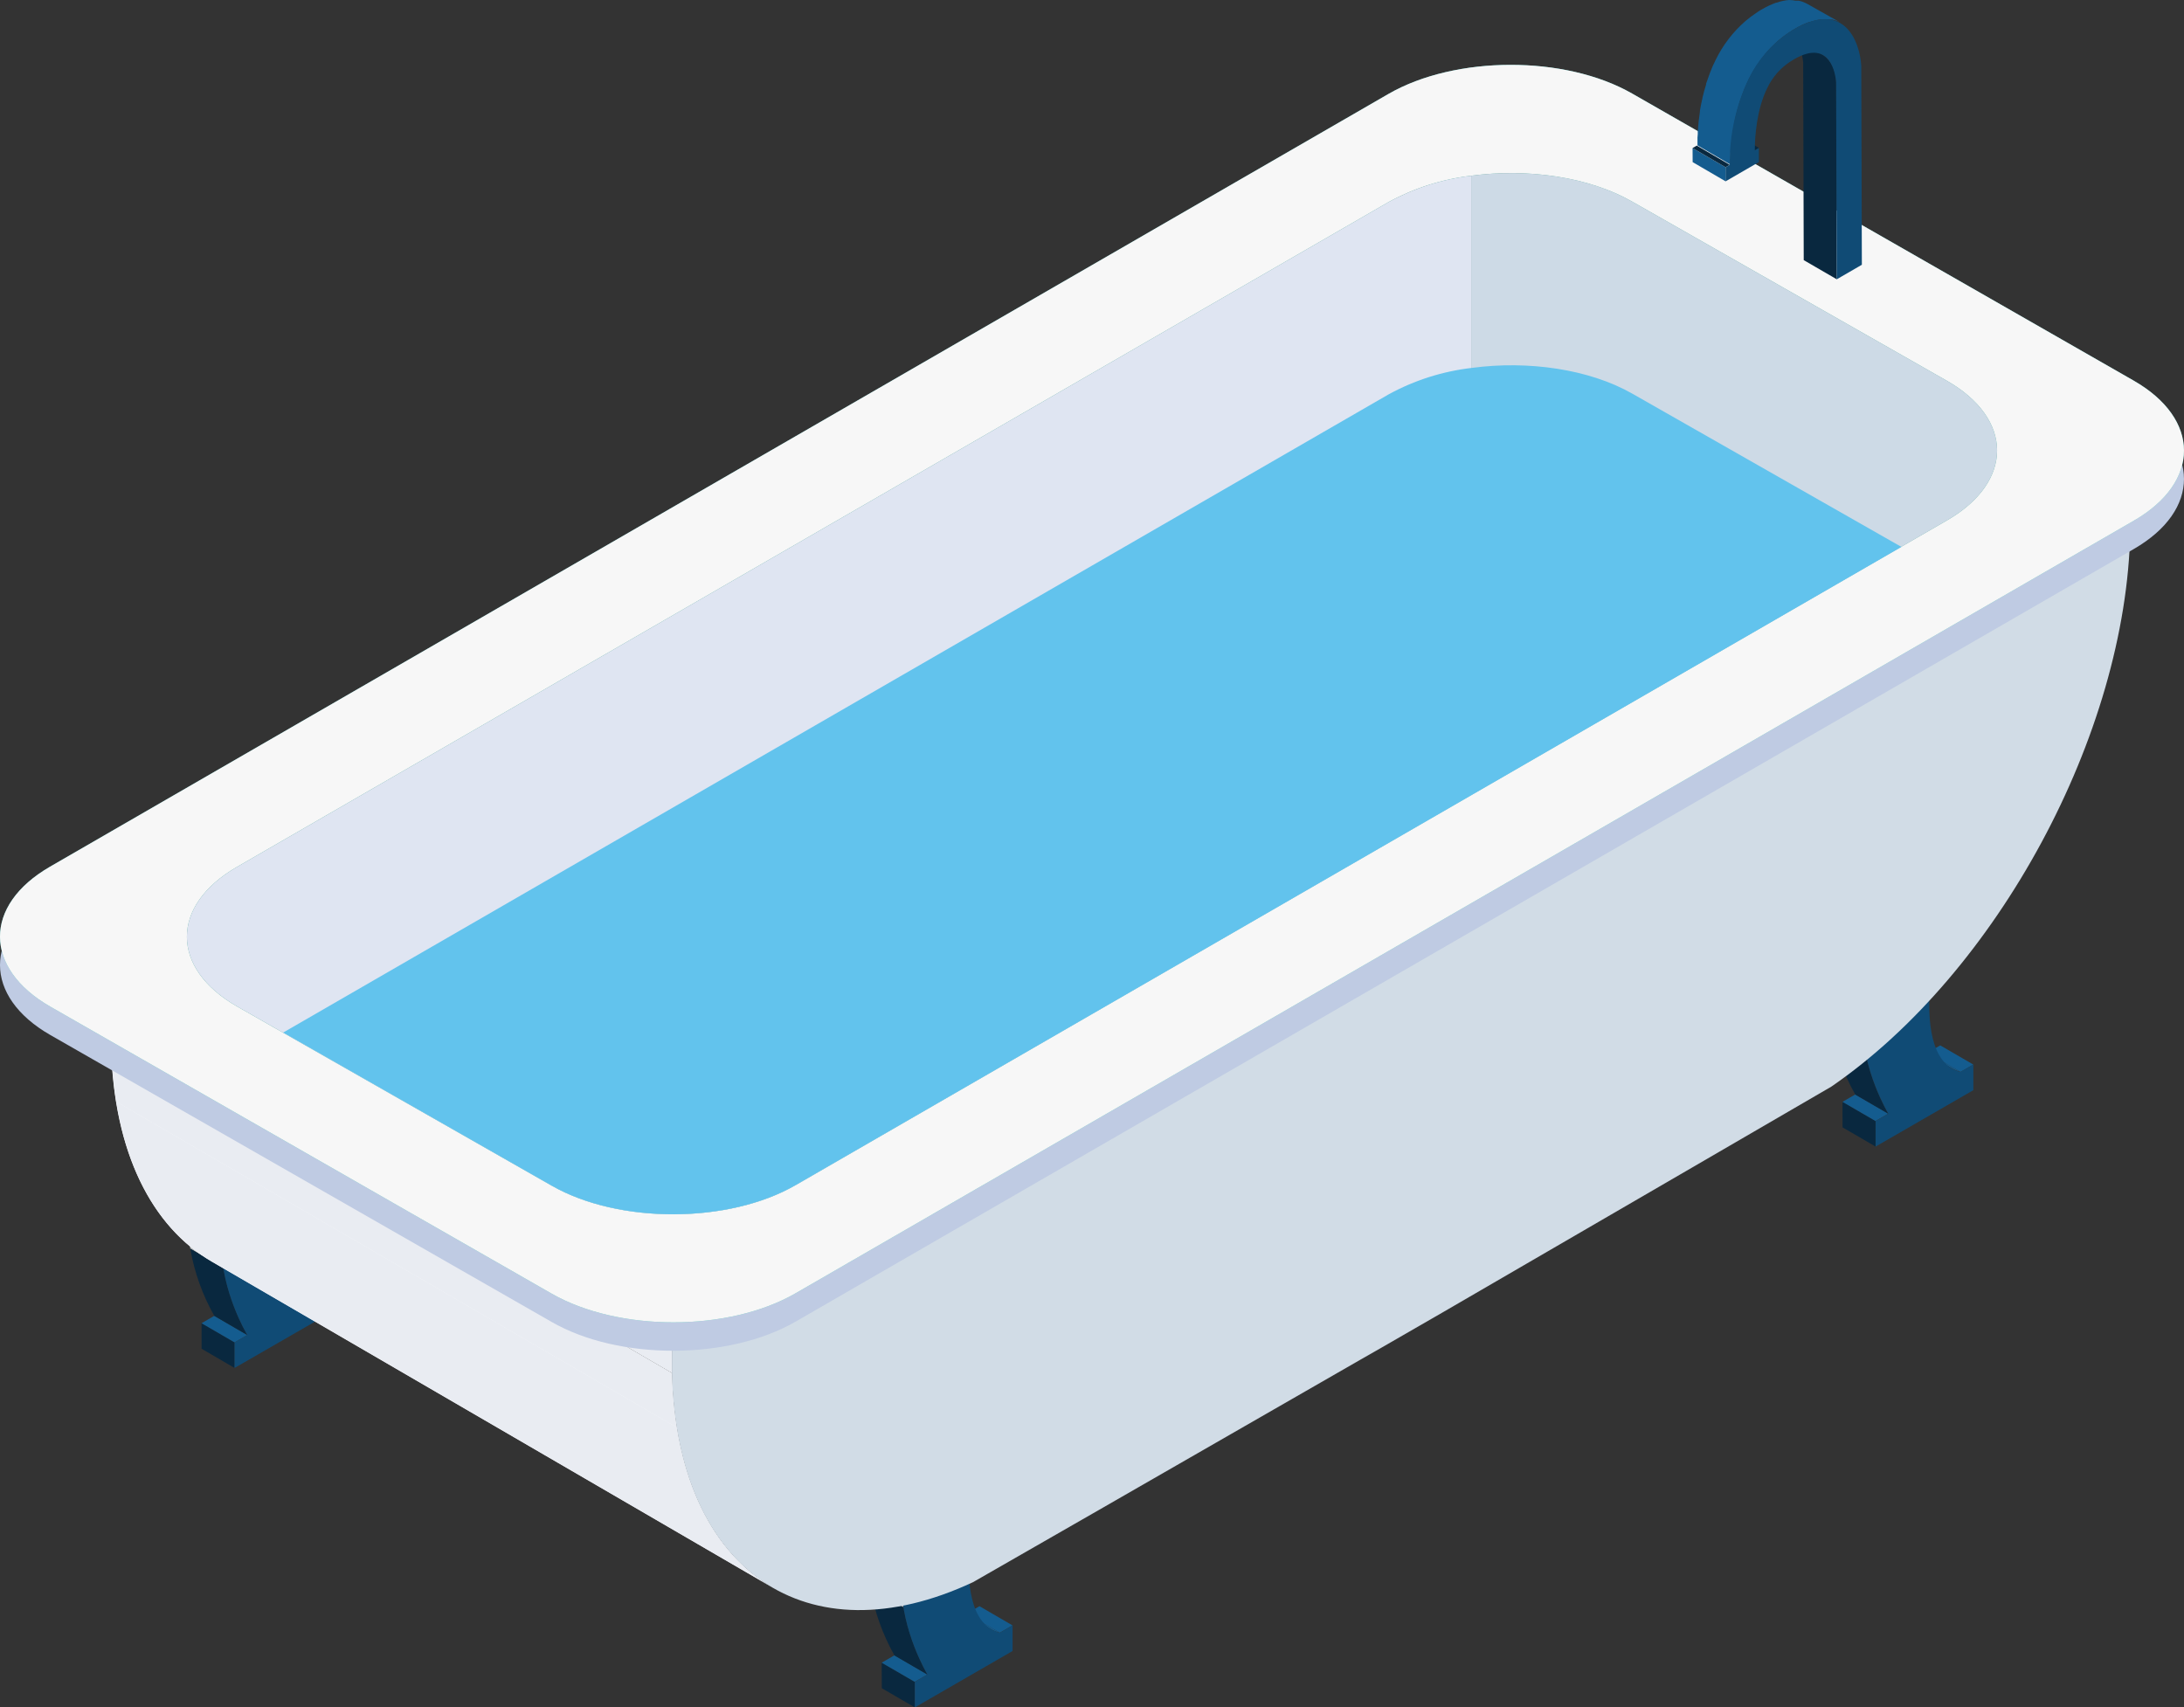 <?xml version="1.0" encoding="UTF-8"?>
<svg id="Layer_2" data-name="Layer 2" xmlns="http://www.w3.org/2000/svg" width="1279.14" height="1000" xmlns:xlink="http://www.w3.org/1999/xlink" viewBox="0 0 1279.14 1000">
  <rect x="0" y="0" width="1279.14" height="1000" fill="#333333" stroke="none"/>
  <defs>
    <style>
      .cls-1 {
        fill: #09283f;
      }

      .cls-2 {
        fill: #2e7371;
      }

      .cls-3 {
        fill: #cddae6;
      }

      .cls-4 {
        fill: #dfe5f2;
      }

      .cls-5 {
        fill: #62c3ed;
      }

      .cls-6 {
        fill: #d1dce6;
      }

      .cls-7 {
        fill: #d7d8da;
      }

      .cls-8 {
        fill: #104b75;
      }

      .cls-9 {
        fill: #3a918f;
      }

      .cls-10 {
        clip-path: url(#clippath);
      }

      .cls-11 {
        fill: none;
      }

      .cls-12 {
        fill: #fafbfd;
      }

      .cls-13 {
        fill: #9c9d9e;
      }

      .cls-14 {
        fill: #bfcbe3;
      }

      .cls-15 {
        fill: #f7f7f7;
      }

      .cls-16 {
        fill: #49b8b5;
      }

      .cls-17 {
        fill: #145c8f;
      }

      .cls-18 {
        fill: #bbbcbe;
      }

      .cls-19 {
        fill: #e9ecf2;
      }
    </style>
    <clipPath id="clippath">
      <path class="cls-11" d="M124.04,738.92l328.51,190.95c-35.08-20.38-57.41-63.79-58.97-125.6L65.06,613.32c1.56,61.71,23.86,105.19,58.97,125.6Z"/>
    </clipPath>
  </defs>
  <g id="Layer_1-2" data-name="Layer 1">
    <g id="_Слой_2" data-name="Слой 2">
      <g id="Layer_1-3" data-name="Layer 1">
        <g>
          <g>
            <polygon class="cls-17" points="1155.71 623.49 1136.38 612.27 1128.91 616.57 1148.24 627.8 1155.71 623.49"/>
            <path class="cls-17" d="M1148.18,627.8l-19.14-11.23c-1.7-.42-3.34-1.09-4.85-1.98l19.33,11.26c1.52,.87,3.15,1.52,4.85,1.95h-.19Z"/>
            <polygon class="cls-1" points="1098.46 656.57 1079.13 645.34 1079.16 660.3 1098.49 671.53 1098.46 656.57"/>
            <polygon class="cls-17" points="1105.92 652.26 1086.59 641.03 1079.13 645.34 1098.46 656.57 1105.92 652.26"/>
            <g>
              <path class="cls-18" d="M1090.77,599.96l-19.33-11.23c.05,4.34,.44,8.67,1.15,12.95l19.33,11.23c-.71-4.28-1.09-8.61-1.15-12.95Z"/>
              <path class="cls-1" d="M1091.85,612.9l-19.33-11.23c2.4,13.84,7.16,27.16,14.07,39.39l19.33,11.23c-6.91-12.22-11.67-25.53-14.07-39.36v-.03Z"/>
            </g>
            <polygon class="cls-7" points="1130.51 576.99 1111.15 565.77 1071.38 588.73 1090.71 599.96 1130.51 576.99"/>
            <path class="cls-8" d="M1090.77,599.96c.26,26.85,14.45,51.03,15.21,52.31l-7.46,4.31v14.96l57.25-33.04v-14.99l-7.59,4.31c-17.89-4.53-19.36-30.81-17.73-50.81l-39.68,22.96Z"/>
          </g>
          <g>
            <polygon class="cls-17" points="593 951.97 573.67 940.74 566.21 945.05 585.54 956.27 593 951.97"/>
            <path class="cls-17" d="M585.54,956.27l-19.33-11.23c-1.71-.42-3.36-1.09-4.88-1.98l19.33,11.26c1.53,.87,3.17,1.52,4.88,1.95Z"/>
            <polygon class="cls-1" points="535.72 985.04 516.39 973.82 516.46 988.77 535.78 1000 535.72 985.04"/>
            <polygon class="cls-17" points="543.18 980.74 523.86 969.51 516.39 973.82 535.72 985.04 543.18 980.74"/>
            <g>
              <path class="cls-18" d="M528,928.43l-19.33-11.23c.04,4.34,.42,8.67,1.12,12.95l19.33,11.23c-.7-4.28-1.07-8.61-1.12-12.95Z"/>
              <path class="cls-1" d="M529.12,941.38l-19.33-11.23c2.41,13.84,7.17,27.18,14.07,39.42l19.33,11.23c-6.88-12.23-11.63-25.54-14.07-39.36v-.06Z"/>
            </g>
            <polygon class="cls-7" points="567.77 905.47 548.45 894.24 508.68 917.2 528 928.43 567.77 905.47"/>
            <path class="cls-8" d="M528,928.43c.26,26.89,14.45,51.03,15.18,52.31l-7.37,4.31v14.96l57.25-33.04v-14.99l-7.46,4.31c-17.92-4.53-19.39-30.81-17.76-50.81l-39.84,22.96Z"/>
          </g>
          <g>
            <polygon class="cls-7" points="194.62 753.17 175.29 741.91 167.83 746.22 187.15 757.48 194.62 753.17"/>
            <path class="cls-13" d="M187.15,757.48l-19.33-11.16c-1.7-.42-3.33-1.08-4.85-1.95l19.33,11.23c1.52,.88,3.15,1.54,4.85,1.98v-.1Z"/>
            <polygon class="cls-1" points="137.37 786.22 118.04 774.99 118.07 789.95 137.4 801.21 137.37 786.22"/>
            <polygon class="cls-17" points="144.83 781.91 125.5 770.68 118.04 774.99 137.37 786.22 144.83 781.91"/>
            <g>
              <path class="cls-18" d="M129.62,729.6l-19.33-11.23c.05,4.34,.44,8.67,1.15,12.95l19.33,11.26c-.69-4.29-1.08-8.63-1.15-12.98Z"/>
              <path class="cls-1" d="M130.76,742.58l-19.33-11.26c2.4,13.83,7.16,27.14,14.07,39.36l19.33,11.23c-6.91-12.2-11.67-25.51-14.07-39.33Z"/>
            </g>
            <polygon class="cls-7" points="169.42 706.64 150.06 695.41 110.29 718.38 129.62 729.6 169.42 706.64"/>
            <path class="cls-8" d="M129.62,729.6c.26,26.89,14.45,51.03,15.21,52.31l-7.46,4.31v14.99l57.41-33.07v-14.96l-7.46,4.31c-17.89-4.56-19.36-30.81-17.73-50.84l-39.96,22.96Z"/>
          </g>
          <g>
            <polygon class="cls-7" points="1247.66 258.24 919.05 67.26 516.3 299.8 844.9 490.75 1247.66 258.24"/>
            <polygon class="cls-7" points="844.9 490.75 516.3 299.8 467.66 327.87 796.26 518.85 844.9 490.75"/>
            <g>
              <path class="cls-12" d="M124.04,738.92l328.51,190.95c-35.08-20.38-57.41-63.79-58.97-125.6L65.06,613.32c1.56,61.71,23.86,105.19,58.97,125.6Z"/>
              <g class="cls-10">
                <g>
                  <path class="cls-19" d="M393.67,804.27L65.16,613.32c.22,10.68,1.17,21.34,2.84,31.89l328.51,190.98c-1.66-10.56-2.62-21.21-2.87-31.89l.03-.03Z"/>
                  <path class="cls-19" d="M396.54,836.13L68.03,645.15c7.21,44.94,27.36,77.09,56.1,93.77l328.51,190.95c-28.7-16.68-48.89-48.8-56.1-93.74h0Z"/>
                </g>
              </g>
            </g>
            <polygon class="cls-19" points="393.54 751.36 64.94 560.41 65.1 613.32 393.7 804.27 393.54 751.36"/>
            <polygon class="cls-7" points="796.26 518.85 467.66 327.87 64.94 560.41 393.54 751.36 796.26 518.85"/>
            <path class="cls-6" d="M393.54,751.36v52.91c2.9,116.25,79.45,167.73,176.37,122.38,.92-.45,113.86-65.32,227.02-130.38,8.04-4.53,16.14-9.25,24.3-13.94l24.34-14.03c113.16-65.73,226.06-131.24,226.99-131.85,96.89-66.53,172.86-206.1,175.1-325.32v-52.91l-402.76,232.51-48.64,28.1-402.72,232.54Z"/>
          </g>
          <g>
            <path class="cls-14" d="M1249.79,321.52c39.2-22.61,39.1-59.51-.16-82L955.86,71.38c-39.26-22.33-103.46-22.33-142.66,.26L29.34,524.18c-39.2,22.64-39.1,59.55,.16,82.03l293.77,168.14c39.26,22.49,103.46,22.33,142.66-.26l783.86-452.57Z"/>
            <path class="cls-9" d="M1140.36,321.39c39.17-22.64,39.07-59.48-.26-81.87l-184.25-104.93c-39.33-22.33-103.56-22.33-142.76,.41L138.77,524.33c-39.17,22.64-39.07,59.48,.26,81.87l184.25,105.03c39.33,22.33,103.56,22.33,142.73-.45l674.36-389.39Z"/>
          </g>
          <g>
            <path class="cls-16" d="M1249.79,304.94c39.2-22.64,39.1-59.55-.16-82.03L955.86,54.76c-39.26-22.49-103.46-22.33-142.66,.26L29.34,507.59c-39.2,22.61-39.1,59.51,.16,82l293.77,168.18c39.26,22.33,103.46,22.33,142.66-.29l783.86-452.54Z"/>
            <path class="cls-2" d="M1140.36,304.78c39.17-22.61,39.07-59.45-.26-81.87l-184.25-104.9c-39.33-22.33-103.56-22.33-142.76,.41L138.77,507.75c-39.17,22.61-39.07,59.45,.26,81.84l184.25,104.93c39.33,22.33,103.56,22.33,142.73-.41l674.36-389.33Z"/>
          </g>
          <path class="cls-3" d="M955.86,118.01l184.25,104.9c39.33,22.33,39.42,59.26,.26,81.87l-278.31,160.68V102.86c32.69-4.31,68.41,.67,93.8,15.15Z"/>
          <path class="cls-4" d="M138.77,507.75L813.1,118.42c15.16-8.3,31.79-13.58,48.96-15.56V465.46l-396.06,228.65c-39.17,22.61-103.4,22.8-142.73,.41l-184.25-104.93c-39.33-22.39-39.42-59.23-.26-81.84Z"/>
          <path class="cls-15" d="M29.5,589.59l293.77,168.18c39.26,22.33,103.46,22.33,142.66-.29l783.86-452.54c39.2-22.64,39.1-59.55-.16-82.03L955.86,54.76c-39.26-22.49-103.46-22.33-142.66,.26L29.34,507.59c-39.2,22.61-39.1,59.51,.16,82Zm109.27-81.84L813.1,118.42c15.16-8.3,31.79-13.58,48.96-15.56,32.69-4.31,68.41,.67,93.8,15.15l184.25,104.9c39.33,22.33,39.42,59.26,.26,81.87l-278.31,160.68-396.06,228.65c-39.17,22.61-103.4,22.8-142.73,.41l-184.25-104.93c-39.33-22.39-39.42-59.23-.26-81.84Z"/>
          <path class="cls-5" d="M466,694.11c-39.17,22.61-103.4,22.8-142.73,.41l-157.43-89.75L813.29,230.98c15.16-8.3,31.79-13.57,48.96-15.53,32.69-4.34,68.41,.64,93.8,15.12l157.59,89.75-251.39,145.15-396.25,228.65Z"/>
          <g>
            <path class="cls-1" d="M1075.43,47.84c-.1-1.39-.3-2.78-.61-4.15-.7-4.58-3.22-8.68-6.98-11.39l-19.39-11.26c3.76,2.72,6.27,6.83,6.98,11.42,.33,1.38,.55,2.79,.67,4.21l.32,115.68,19.36,11.23-.35-115.74Z"/>
            <polygon class="cls-1" points="1030.2 86.66 1010.88 75.43 1008.48 76.8 1027.81 88.03 1030.2 86.66"/>
            <polygon class="cls-17" points="1010.65 97.95 991.32 86.72 991.36 94.95 1010.68 106.21 1010.65 97.95"/>
            <polygon class="cls-1" points="1013.11 96.54 993.78 85.28 991.32 86.72 1010.65 97.95 1013.11 96.54"/>
            <g>
              <path class="cls-17" d="M1058.53,2.3c-1.55-.86-3.21-1.49-4.94-1.88-.64-.03-1.28-.03-1.91,0-1.21-.25-2.43-.39-3.67-.41h-.32c-2.44,.21-4.84,.73-7.14,1.56h-.35c-2.92,1.07-5.74,2.41-8.42,3.99l-.48,.26c-1.08,.64-2.15,1.34-3.19,2.1-2,1.33-3.92,2.78-5.74,4.34h0c-7.33,6.35-13.3,14.12-17.54,22.84-1.21,2.39-2.3,4.78-3.19,7.21-.32,.83-.57,1.63-.89,2.46-.51,1.4-1.05,2.84-1.5,4.21-.01,.16-.01,.32,0,.48-.86,2.68-1.56,5.33-2.17,7.94,0,.35,0,.7-.22,1.08-.48,2.23-.92,4.4-1.24,6.38v.54c-.16,1.05-.26,2.01-.38,3s-.26,1.72-.35,2.55-.22,2.39-.32,3.54c0,.67,0,1.4-.19,2.04,0,1.44,0,2.74-.19,3.99v4.62h0l19.33,11.26v-4.75c0-1.28,0-2.62,.22-4.05,0-.61,0-1.28,.16-1.88,0-1.21,.19-2.42,.32-3.73,0-.73,.22-1.56,.32-2.36s.32-2.46,.54-3.73c.32-2.04,.77-4.18,1.21-6.38,0-.41,0-.8,.26-1.24,.61-2.58,1.34-5.23,2.17-7.91,.48-1.53,1.05-3.19,1.63-4.69,.32-.8,.57-1.63,.89-2.46,.96-2.42,2.04-4.82,3.19-7.21,1.31-2.55,2.74-5.03,4.31-7.43,.48-.73,.99-1.44,1.5-2.14,1.12-1.59,2.26-3.19,3.48-4.62,.57-.73,1.18-1.44,1.79-2.14,1.31-1.44,2.65-2.77,4.05-4.08,.54-.54,1.08-1.08,1.66-1.56,2-1.78,4.14-3.41,6.38-4.88,1.3-.89,2.57-1.69,3.83-2.39,2.67-1.58,5.49-2.91,8.42-3.95h.45c2.29-.8,4.67-1.32,7.08-1.53,1.34-.08,2.69-.02,4.02,.19,.63-.03,1.25-.03,1.88,0,1.73,.39,3.4,1.03,4.94,1.91l-19.65-11.07Z"/>
              <path class="cls-1" d="M1013.11,96.35l-19.33-11.23h0l19.33,11.26v-.03Z"/>
            </g>
            <path class="cls-8" d="M1051.06,16.94c-1.24,.7-2.52,1.5-3.83,2.36-9.9,6.8-17.86,16.07-23.09,26.89-7.48,15.72-11.25,32.95-11.04,50.36l-2.46,1.4v8.26l19.52-11.29v-8.26l-2.39,1.37c0-8.29,1.15-24.37,7.53-36.96,2.93-5.99,7.4-11.09,12.95-14.8,.92-.61,1.79-1.15,2.65-1.63,21.43-12.37,24.18,9.57,24.49,13.3l.35,115.65,14.73-8.52-.35-116.03v-.57c-.99-15.12-10.49-38.05-39.07-21.53Z"/>
          </g>
        </g>
      </g>
    </g>
  </g>
</svg>